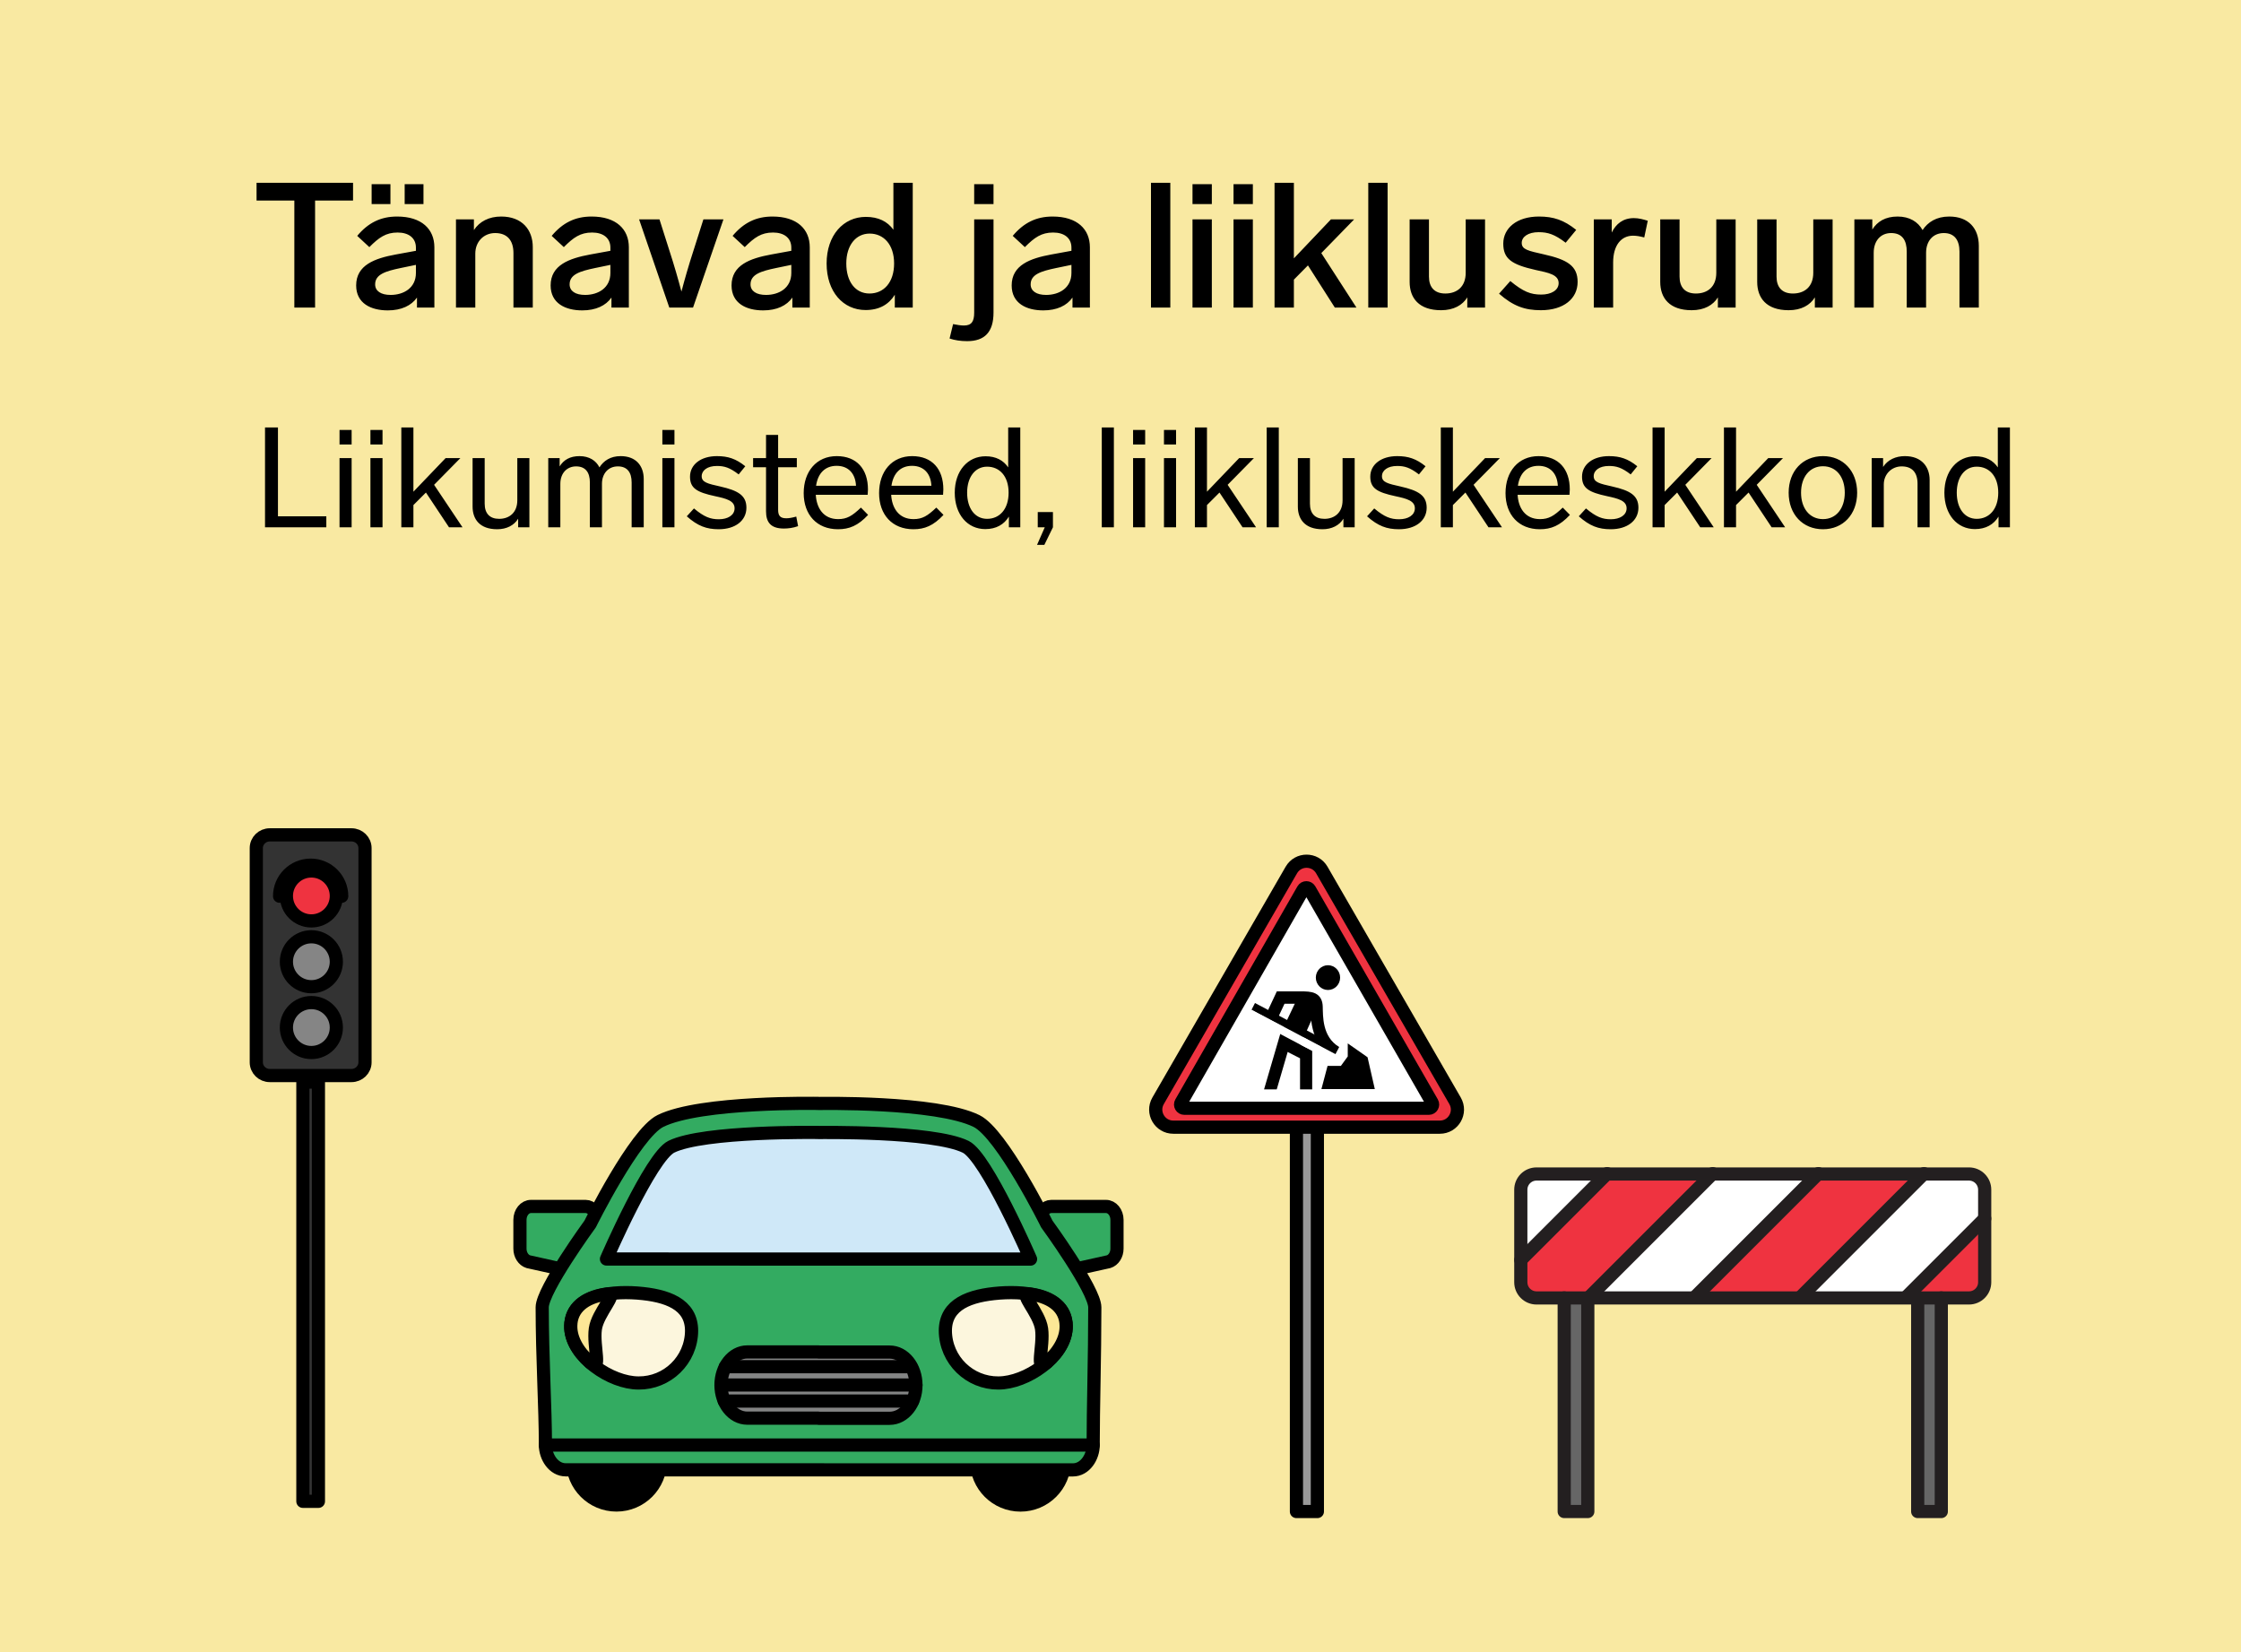 <svg width="255" height="188" viewBox="0 0 255 188" fill="none" xmlns="http://www.w3.org/2000/svg">
<rect width="255" height="188" fill="#F9E9A2"/>
<path d="M40.173 20.8V22.82H35.853V35H33.493V22.82H29.193V20.8H40.173ZM44.427 20.96V23.22H42.287V20.96H44.427ZM48.187 20.96V23.22H46.047V20.96H48.187ZM45.187 24.64C47.987 24.64 49.427 26.08 49.427 28.14V35H47.447V33.86C46.807 34.78 45.667 35.32 44.127 35.32C42.207 35.32 40.527 34.52 40.527 32.48C40.527 30.16 42.647 29.4 45.027 28.96L47.327 28.54V28.18C47.327 27.08 46.507 26.46 45.247 26.46C43.907 26.46 43.127 27.02 42.027 28.12L40.647 26.84C41.887 25.36 43.307 24.64 45.187 24.64ZM44.447 33.56C45.947 33.56 47.327 32.76 47.327 31.06V30.14L45.587 30.5C43.867 30.86 42.687 31.22 42.687 32.36C42.687 33.12 43.347 33.56 44.447 33.56ZM57.025 24.64C59.404 24.64 60.624 26.14 60.624 28.12V35H58.425V28.8C58.425 27.32 57.684 26.52 56.344 26.52C55.044 26.52 54.084 27.5 54.084 28.86V35H51.885V24.96H53.925V26.18C54.565 25.2 55.645 24.64 57.025 24.64ZM67.316 24.64C70.116 24.64 71.556 26.08 71.556 28.14V35H69.576V33.86C68.936 34.78 67.796 35.32 66.256 35.32C64.336 35.32 62.656 34.52 62.656 32.48C62.656 30.16 64.776 29.4 67.156 28.96L69.456 28.54V28.18C69.456 27.08 68.636 26.46 67.376 26.46C66.036 26.46 65.256 27.02 64.156 28.12L62.776 26.84C64.016 25.36 65.436 24.64 67.316 24.64ZM66.576 33.56C68.076 33.56 69.456 32.76 69.456 31.06V30.14L67.716 30.5C65.996 30.86 64.816 31.22 64.816 32.36C64.816 33.12 65.476 33.56 66.576 33.56ZM80.04 24.96H82.32L78.86 35H76.16L72.72 24.96H75.04L76.14 28.42C76.74 30.26 77.18 31.82 77.54 33.18C77.9 31.82 78.34 30.26 78.94 28.42L80.04 24.96ZM87.902 24.64C90.702 24.64 92.142 26.08 92.142 28.14V35H90.162V33.86C89.522 34.78 88.382 35.32 86.842 35.32C84.922 35.32 83.242 34.52 83.242 32.48C83.242 30.16 85.362 29.4 87.742 28.96L90.042 28.54V28.18C90.042 27.08 89.222 26.46 87.962 26.46C86.622 26.46 85.842 27.02 84.742 28.12L83.362 26.84C84.602 25.36 86.022 24.64 87.902 24.64ZM87.162 33.56C88.662 33.56 90.042 32.76 90.042 31.06V30.14L88.302 30.5C86.582 30.86 85.402 31.22 85.402 32.36C85.402 33.12 86.062 33.56 87.162 33.56ZM101.659 20.8H103.859V35H101.819V33.54C101.139 34.64 100.059 35.28 98.499 35.28C95.939 35.28 94.059 33.2 94.059 29.98C94.059 26.76 95.979 24.68 98.519 24.68C99.959 24.68 100.979 25.2 101.659 26.14V20.8ZM98.939 33.4C100.579 33.4 101.739 32.12 101.739 29.98C101.739 27.82 100.539 26.58 98.959 26.58C97.379 26.58 96.299 27.92 96.299 29.98C96.299 32.04 97.319 33.4 98.939 33.4ZM113.051 20.96V23.22H110.851V20.96H113.051ZM108.451 36.88C108.951 36.98 109.331 37.04 109.691 37.04C110.551 37.04 110.851 36.58 110.851 35.58V24.96H113.051V35.56C113.051 37.78 112.051 38.82 110.051 38.82C109.311 38.82 108.651 38.72 108.051 38.52L108.451 36.88ZM119.777 24.64C122.577 24.64 124.017 26.08 124.017 28.14V35H122.037V33.86C121.397 34.78 120.257 35.32 118.717 35.32C116.797 35.32 115.117 34.52 115.117 32.48C115.117 30.16 117.237 29.4 119.617 28.96L121.917 28.54V28.18C121.917 27.08 121.097 26.46 119.837 26.46C118.497 26.46 117.717 27.02 116.617 28.12L115.237 26.84C116.477 25.36 117.897 24.64 119.777 24.64ZM119.037 33.56C120.537 33.56 121.917 32.76 121.917 31.06V30.14L120.177 30.5C118.457 30.86 117.277 31.22 117.277 32.36C117.277 33.12 117.937 33.56 119.037 33.56ZM133.168 20.8V35H130.968V20.8H133.168ZM137.893 20.96V23.22H135.693V20.96H137.893ZM137.893 24.96V35H135.693V24.96H137.893ZM142.561 20.96V23.22H140.361V20.96H142.561ZM142.561 24.96V35H140.361V24.96H142.561ZM151.889 35L148.829 30.2L147.229 31.82V35H145.029V20.8H147.229V29.4L151.449 24.96H154.089L150.349 28.8L154.349 35H151.889ZM157.894 20.8V35H155.694V20.8H157.894ZM166.78 24.96H168.98V35H166.96V33.84C166.42 34.72 165.42 35.3 163.98 35.3C161.44 35.3 160.4 33.9 160.4 32.08V24.96H162.6V31.48C162.6 32.68 163.22 33.4 164.46 33.4C165.8 33.4 166.78 32.62 166.78 31.04V24.96ZM175.115 24.64C176.775 24.64 177.955 25.04 179.355 26.16L178.155 27.62C176.895 26.66 176.135 26.42 175.075 26.42C173.895 26.42 173.155 26.94 173.155 27.64C173.155 28.4 173.895 28.54 175.655 28.94C178.355 29.54 179.515 30.26 179.515 32.08C179.515 33.98 177.935 35.3 175.335 35.3C173.515 35.3 172.195 34.84 170.575 33.42L171.855 31.98C173.335 33.2 174.175 33.52 175.375 33.52C176.495 33.52 177.355 33.04 177.355 32.22C177.355 31.26 176.235 31.04 174.735 30.72C171.975 30.1 171.055 29.44 171.055 27.72C171.055 25.98 172.575 24.64 175.115 24.64ZM185.917 24.82C186.477 24.82 186.977 24.96 187.497 25.12L187.097 27.02C186.577 26.88 186.177 26.82 185.817 26.82C184.457 26.82 183.557 27.94 183.557 29.86V35H181.357V24.96H183.397V26.46C183.877 25.48 184.677 24.82 185.917 24.82ZM195.295 24.96H197.495V35H195.475V33.84C194.935 34.72 193.935 35.3 192.495 35.3C189.955 35.3 188.915 33.9 188.915 32.08V24.96H191.115V31.48C191.115 32.68 191.735 33.4 192.975 33.4C194.315 33.4 195.295 32.62 195.295 31.04V24.96ZM206.33 24.96H208.53V35H206.51V33.84C205.97 34.72 204.97 35.3 203.53 35.3C200.99 35.3 199.95 33.9 199.95 32.08V24.96H202.15V31.48C202.15 32.68 202.77 33.4 204.01 33.4C205.35 33.4 206.33 32.62 206.33 31.04V24.96ZM221.806 24.64C224.006 24.64 225.166 26 225.166 27.98V35H222.966V28.64C222.966 27.36 222.426 26.52 221.186 26.52C219.906 26.52 219.166 27.48 219.166 28.76V35H216.966V28.64C216.966 27.36 216.466 26.52 215.186 26.52C213.966 26.52 213.206 27.44 213.206 28.76V35H211.006V24.96H213.046V26.12C213.606 25.22 214.526 24.64 215.926 24.64C217.286 24.64 218.246 25.24 218.766 26.18C219.366 25.28 220.326 24.64 221.806 24.64Z" fill="black"/>
<path d="M31.628 48.64V58.752H37.132V60H30.156V48.64H31.628ZM40.011 48.928V50.576H38.635V48.928H40.011ZM40.011 52.128V60H38.635V52.128H40.011ZM43.526 48.928V50.576H42.15V48.928H43.526ZM43.526 52.128V60H42.15V52.128H43.526ZM51.09 60L48.466 56.048L47.042 57.472V60H45.666V48.64H47.042V55.952L50.706 52.128H52.386L49.394 55.168L52.626 60H51.09ZM58.863 52.128H60.239V60H58.959V59.024C58.495 59.792 57.631 60.224 56.575 60.224C54.575 60.224 53.775 59.072 53.775 57.648V52.128H55.151V57.312C55.151 58.432 55.727 59.04 56.799 59.04C57.951 59.04 58.863 58.336 58.863 56.928V52.128ZM70.624 51.904C72.385 51.904 73.249 53.024 73.249 54.512V60H71.873V54.896C71.873 53.76 71.376 53.072 70.305 53.072C69.201 53.072 68.496 53.904 68.496 55.056V60H67.121V54.896C67.121 53.76 66.624 53.072 65.552 53.072C64.528 53.072 63.761 53.824 63.761 55.056V60H62.385V52.128H63.681V53.072C64.144 52.32 64.88 51.904 65.936 51.904C67.056 51.904 67.825 52.416 68.209 53.184C68.689 52.432 69.457 51.904 70.624 51.904ZM76.745 48.928V50.576H75.369V48.928H76.745ZM76.745 52.128V60H75.369V52.128H76.745ZM81.573 51.904C82.853 51.904 83.749 52.208 84.805 53.056L84.052 53.984C83.028 53.2 82.421 53.024 81.573 53.024C80.501 53.024 79.844 53.52 79.844 54.192C79.844 54.88 80.516 55.04 81.957 55.36C84.004 55.824 84.933 56.384 84.933 57.776C84.933 59.232 83.684 60.224 81.781 60.224C80.388 60.224 79.397 59.856 78.148 58.752L78.965 57.856C80.132 58.832 80.837 59.088 81.796 59.088C82.82 59.088 83.588 58.624 83.588 57.84C83.588 56.976 82.644 56.736 81.38 56.464C79.284 56.016 78.516 55.552 78.516 54.24C78.516 52.864 79.749 51.904 81.573 51.904ZM90.606 58.784L90.814 59.872C90.238 60.08 89.662 60.144 89.198 60.144C87.694 60.144 87.166 59.424 87.166 58.176V53.168H85.694V52.128H87.166V49.488H88.542V52.128H90.67V53.168H88.542V58.016C88.542 58.72 88.814 58.976 89.47 58.976C89.758 58.976 90.078 58.928 90.606 58.784ZM97.963 57.76L98.779 58.592C97.627 59.824 96.635 60.224 95.355 60.224C92.955 60.224 91.451 58.576 91.451 56.112C91.451 53.648 92.907 51.904 95.211 51.904C97.483 51.904 98.763 53.376 98.763 55.696C98.763 55.856 98.747 56.16 98.731 56.304H92.827C92.907 57.76 93.659 59.072 95.371 59.072C96.379 59.072 96.971 58.704 97.963 57.76ZM95.195 53.008C93.915 53.008 93.067 53.824 92.859 55.28H97.403C97.339 53.92 96.571 53.008 95.195 53.008ZM106.542 57.76L107.358 58.592C106.206 59.824 105.214 60.224 103.934 60.224C101.534 60.224 100.03 58.576 100.03 56.112C100.03 53.648 101.486 51.904 103.79 51.904C106.062 51.904 107.342 53.376 107.342 55.696C107.342 55.856 107.326 56.16 107.31 56.304H101.406C101.486 57.76 102.238 59.072 103.95 59.072C104.958 59.072 105.55 58.704 106.542 57.76ZM103.774 53.008C102.494 53.008 101.646 53.824 101.438 55.28H105.982C105.918 53.92 105.15 53.008 103.774 53.008ZM114.72 48.64H116.096V60H114.8V58.784C114.256 59.68 113.36 60.208 112.112 60.208C110.096 60.208 108.64 58.56 108.64 56.064C108.64 53.568 110.128 51.92 112.144 51.92C113.328 51.92 114.176 52.384 114.72 53.184V48.64ZM112.32 59.04C113.744 59.04 114.768 57.936 114.768 56.064C114.768 54.192 113.744 53.104 112.32 53.104C110.96 53.104 110.048 54.288 110.048 56.064C110.048 57.84 110.928 59.04 112.32 59.04ZM119.812 58.272V60L118.836 62H118.004L118.884 60H118.084V58.272H119.812ZM126.746 48.64V60H125.37V48.64H126.746ZM130.307 48.928V50.576H128.931V48.928H130.307ZM130.307 52.128V60H128.931V52.128H130.307ZM133.823 48.928V50.576H132.447V48.928H133.823ZM133.823 52.128V60H132.447V52.128H133.823ZM141.387 60L138.763 56.048L137.339 57.472V60H135.963V48.64H137.339V55.952L141.003 52.128H142.683L139.691 55.168L142.923 60H141.387ZM145.512 48.64V60H144.136V48.64H145.512ZM152.769 52.128H154.145V60H152.865V59.024C152.401 59.792 151.537 60.224 150.481 60.224C148.481 60.224 147.681 59.072 147.681 57.648V52.128H149.057V57.312C149.057 58.432 149.633 59.04 150.705 59.04C151.857 59.04 152.769 58.336 152.769 56.928V52.128ZM158.979 51.904C160.259 51.904 161.155 52.208 162.211 53.056L161.459 53.984C160.435 53.2 159.827 53.024 158.979 53.024C157.907 53.024 157.251 53.52 157.251 54.192C157.251 54.88 157.923 55.04 159.363 55.36C161.411 55.824 162.339 56.384 162.339 57.776C162.339 59.232 161.091 60.224 159.187 60.224C157.795 60.224 156.803 59.856 155.555 58.752L156.371 57.856C157.539 58.832 158.243 59.088 159.203 59.088C160.227 59.088 160.995 58.624 160.995 57.84C160.995 56.976 160.051 56.736 158.787 56.464C156.691 56.016 155.923 55.552 155.923 54.24C155.923 52.864 157.155 51.904 158.979 51.904ZM169.371 60L166.747 56.048L165.323 57.472V60H163.947V48.64H165.323V55.952L168.987 52.128H170.667L167.675 55.168L170.907 60H169.371ZM177.823 57.76L178.639 58.592C177.487 59.824 176.495 60.224 175.215 60.224C172.815 60.224 171.311 58.576 171.311 56.112C171.311 53.648 172.767 51.904 175.071 51.904C177.343 51.904 178.623 53.376 178.623 55.696C178.623 55.856 178.607 56.16 178.591 56.304H172.687C172.767 57.76 173.519 59.072 175.231 59.072C176.239 59.072 176.831 58.704 177.823 57.76ZM175.055 53.008C173.775 53.008 172.927 53.824 172.719 55.28H177.263C177.199 53.92 176.431 53.008 175.055 53.008ZM183.073 51.904C184.353 51.904 185.249 52.208 186.305 53.056L185.553 53.984C184.529 53.2 183.921 53.024 183.073 53.024C182.001 53.024 181.345 53.52 181.345 54.192C181.345 54.88 182.017 55.04 183.457 55.36C185.505 55.824 186.433 56.384 186.433 57.776C186.433 59.232 185.185 60.224 183.281 60.224C181.889 60.224 180.897 59.856 179.649 58.752L180.465 57.856C181.633 58.832 182.337 59.088 183.297 59.088C184.321 59.088 185.089 58.624 185.089 57.84C185.089 56.976 184.145 56.736 182.881 56.464C180.785 56.016 180.017 55.552 180.017 54.24C180.017 52.864 181.249 51.904 183.073 51.904ZM193.465 60L190.841 56.048L189.417 57.472V60H188.041V48.64H189.417V55.952L193.081 52.128H194.761L191.769 55.168L195.001 60H193.465ZM201.59 60L198.966 56.048L197.542 57.472V60H196.166V48.64H197.542V55.952L201.206 52.128H202.886L199.894 55.168L203.126 60H201.59ZM207.434 51.904C209.722 51.904 211.322 53.6 211.322 56.064C211.322 58.528 209.722 60.224 207.434 60.224C205.13 60.224 203.53 58.528 203.53 56.064C203.53 53.6 205.13 51.904 207.434 51.904ZM207.434 53.056C205.914 53.056 204.938 54.288 204.938 56.064C204.938 57.84 205.914 59.072 207.434 59.072C208.954 59.072 209.914 57.84 209.914 56.064C209.914 54.288 208.954 53.056 207.434 53.056ZM216.754 51.904C218.674 51.904 219.57 53.136 219.57 54.608V60H218.194V55.04C218.194 53.744 217.554 53.072 216.386 53.072C215.25 53.072 214.354 53.952 214.354 55.12V60H212.978V52.128H214.274V53.136C214.802 52.32 215.698 51.904 216.754 51.904ZM227.329 48.64H228.705V60H227.409V58.784C226.865 59.68 225.969 60.208 224.721 60.208C222.705 60.208 221.249 58.56 221.249 56.064C221.249 53.568 222.737 51.92 224.753 51.92C225.937 51.92 226.785 52.384 227.329 53.184V48.64ZM224.929 59.04C226.353 59.04 227.377 57.936 227.377 56.064C227.377 54.192 226.353 53.104 224.929 53.104C223.569 53.104 222.657 54.288 222.657 56.064C222.657 57.84 223.537 59.04 224.929 59.04Z" fill="black"/>
<path d="M117.482 139.266L118.742 137.734C118.977 137.449 119.299 137.286 119.63 137.286H125.844C126.539 137.286 127.1 137.968 127.1 138.814V142.088C127.1 142.788 126.707 143.399 126.15 143.571L118.671 145.233C117.876 145.476 117.109 144.743 117.109 143.751V140.347C117.109 139.94 117.243 139.551 117.478 139.266H117.482Z" fill="#33AB61" stroke="black" stroke-width="1.5" stroke-linecap="round" stroke-linejoin="round"/>
<path d="M68.782 139.266L67.522 137.734C67.288 137.449 66.965 137.286 66.634 137.286H60.42C59.725 137.286 59.164 137.968 59.164 138.814V142.088C59.164 142.788 59.558 143.399 60.115 143.571L67.593 145.233C68.389 145.476 69.155 144.743 69.155 143.751V140.347C69.155 139.94 69.021 139.551 68.787 139.266H68.782Z" fill="#33AB61" stroke="black" stroke-width="1.5" stroke-linecap="round" stroke-linejoin="round"/>
<path d="M75.143 166.262C75.143 163.503 72.906 161.267 70.147 161.267C67.388 161.267 65.151 163.503 65.151 166.262C65.151 169.021 67.388 171.258 70.147 171.258C72.906 171.258 75.143 169.021 75.143 166.262Z" fill="black" stroke="black" stroke-width="1.5" stroke-linecap="round" stroke-linejoin="round"/>
<path d="M111.121 166.267C111.121 169.026 113.358 171.262 116.117 171.262C118.876 171.262 121.112 169.026 121.112 166.267C121.112 163.508 118.876 161.271 116.117 161.271C113.358 161.271 111.121 163.508 111.121 166.267Z" fill="black" stroke="black" stroke-width="1.5" stroke-linecap="round" stroke-linejoin="round"/>
<path d="M122.084 167.263C123.453 167.263 124.391 165.814 124.391 164.441C124.387 160.35 124.576 154.404 124.576 148.767C124.576 146.77 119.115 139.283 119.115 139.283C119.115 139.283 114.019 128.999 111.121 127.567C106.549 125.305 93.136 125.569 93.136 125.569V125.561C93.136 125.561 79.724 125.297 75.151 127.558C72.254 128.99 67.158 139.275 67.158 139.275C67.158 139.275 61.697 146.762 61.697 148.759C61.697 154.391 62.066 160.342 62.062 164.433C62.062 165.802 62.995 167.251 64.369 167.255C68.054 167.263 69.787 167.255 75.151 167.255C75.65 167.255 118.403 167.263 122.088 167.263H122.084Z" fill="#33AB61" stroke="black" stroke-width="1.5" stroke-linecap="round" stroke-linejoin="round"/>
<path d="M93.133 143.274H117.265C117.265 143.274 112.236 131.662 109.891 130.502C106.189 128.672 93.137 128.873 93.137 128.873V128.865C93.137 128.865 80.081 128.664 76.383 130.494C74.038 131.654 69.009 143.265 69.009 143.265L93.141 143.274H93.133Z" fill="#CFE8F8" stroke="black" stroke-width="1.5" stroke-linecap="round" stroke-linejoin="round"/>
<path d="M64.964 150.539C65.32 147.248 69.864 146.837 73.155 147.197C76.446 147.553 79.017 148.734 78.661 152.025C78.305 155.317 75.345 157.695 72.053 157.339C68.762 156.983 64.604 153.83 64.96 150.539H64.964Z" fill="#FCF6DD" stroke="black" stroke-width="1.5" stroke-linecap="round" stroke-linejoin="round"/>
<path d="M64.964 150.539C65.186 148.508 66.987 147.499 69.126 147.243C70.378 147.093 68 149.362 67.744 151.221C67.464 153.227 68.549 156.284 67.146 155.04C65.739 153.797 64.788 152.185 64.968 150.539H64.964Z" fill="#FCE796" stroke="black" stroke-width="1.5" stroke-linecap="round" stroke-linejoin="round"/>
<path d="M121.301 150.539C120.946 147.248 116.402 146.837 113.111 147.197C109.82 147.553 107.248 148.734 107.604 152.025C107.96 155.317 110.921 157.695 114.212 157.339C117.503 156.983 121.662 153.83 121.306 150.539H121.301Z" fill="#FCF6DD" stroke="black" stroke-width="1.5" stroke-linecap="round" stroke-linejoin="round"/>
<path d="M121.301 150.539C121.079 148.508 119.278 147.499 117.138 147.243C115.886 147.093 118.265 149.362 118.52 151.221C118.801 153.227 117.716 156.284 119.119 155.04C120.522 153.797 121.476 152.185 121.296 150.539H121.301Z" fill="#FCE796" stroke="black" stroke-width="1.5" stroke-linecap="round" stroke-linejoin="round"/>
<path d="M93.133 161.393H101.231C102.885 161.393 104.225 159.705 104.225 157.624C104.225 155.543 102.885 153.855 101.231 153.855H93.133V153.839H85.034C83.38 153.839 82.04 155.526 82.04 157.607C82.04 159.688 83.38 161.376 85.034 161.376H93.133V161.393Z" fill="#838484" stroke="black" stroke-width="1.5" stroke-linecap="round" stroke-linejoin="round"/>
<path d="M82.04 157.603H104.225" stroke="black" stroke-width="1.5" stroke-linecap="round" stroke-linejoin="round"/>
<path d="M82.538 155.518H103.647" stroke="black" stroke-width="1.5" stroke-linecap="round" stroke-linejoin="round"/>
<path d="M82.412 159.429H103.843" stroke="black" stroke-width="1.5" stroke-linecap="round" stroke-linejoin="round"/>
<path d="M62.058 164.433H124.387" stroke="black" stroke-width="1.5" stroke-linecap="round" stroke-linejoin="round"/>
<path d="M36.232 123.131H34.465V170.84H36.232V123.131Z" fill="#333333" stroke="black" stroke-width="1.5" stroke-linecap="round" stroke-linejoin="round"/>
<path d="M39.996 95H30.701C29.852 95 29.164 95.674 29.164 96.506V120.883C29.164 121.714 29.852 122.389 30.701 122.389H39.996C40.845 122.389 41.533 121.714 41.533 120.883V96.506C41.533 95.674 40.845 95 39.996 95Z" fill="#333333" stroke="black" stroke-width="1.5" stroke-linecap="round" stroke-linejoin="round"/>
<path d="M35.431 104.793C37 104.793 38.272 103.521 38.272 101.952C38.272 100.382 37 99.11 35.431 99.11C33.861 99.11 32.589 100.382 32.589 101.952C32.589 103.521 33.861 104.793 35.431 104.793Z" fill="#EF3340" stroke="black" stroke-width="1.5" stroke-linecap="round" stroke-linejoin="round"/>
<path d="M31.814 101.983C31.814 100.031 33.397 98.449 35.349 98.449C37.3 98.449 38.883 100.031 38.883 101.983" stroke="black" stroke-width="1.5" stroke-linecap="round" stroke-linejoin="round"/>
<path d="M35.431 112.281C37 112.281 38.272 111.009 38.272 109.44C38.272 107.87 37 106.598 35.431 106.598C33.861 106.598 32.589 107.87 32.589 109.44C32.589 111.009 33.861 112.281 35.431 112.281Z" fill="#858585" stroke="black" stroke-width="1.5" stroke-linecap="round" stroke-linejoin="round"/>
<path d="M35.431 119.769C37 119.769 38.272 118.497 38.272 116.928C38.272 115.358 37 114.086 35.431 114.086C33.861 114.086 32.589 115.358 32.589 116.928C32.589 118.497 33.861 119.769 35.431 119.769Z" fill="#858585" stroke="black" stroke-width="1.5" stroke-linecap="round" stroke-linejoin="round"/>
<path d="M149.902 126.743H147.52V172H149.902V126.743Z" fill="#999999" stroke="black" stroke-width="1.5" stroke-linecap="round" stroke-linejoin="round"/>
<path d="M146.941 99C147.711 97.667 149.636 97.667 150.406 99L165.569 125.264C166.339 126.597 165.377 128.264 163.837 128.264H133.51C131.97 128.264 131.008 126.597 131.778 125.264L146.941 99Z" fill="#EF3340" stroke="black" stroke-width="1.5"/>
<path d="M134.393 125.473L148.283 101.234C148.446 100.947 148.857 100.947 149.02 101.234L162.956 125.471C163.12 125.756 162.915 126.113 162.586 126.113H134.761C134.434 126.113 134.228 125.756 134.392 125.471L134.393 125.473Z" fill="white" stroke="black" stroke-width="1.5" stroke-linecap="round" stroke-linejoin="round"/>
<g clip-path="url(#clip0_1448_7765)">
<path d="M151.108 112.654C151.872 112.654 152.491 112.023 152.491 111.245C152.491 110.466 151.872 109.835 151.108 109.835C150.345 109.835 149.726 110.466 149.726 111.245C149.726 112.023 150.345 112.654 151.108 112.654Z" fill="black"/>
<path d="M147.794 119.288L145.726 117.601L147.794 113.243L150 114.368L147.794 119.288Z" fill="black"/>
<path d="M148.027 112.81C148.334 112.81 148.625 112.816 148.885 112.843C149.141 112.87 149.412 112.922 149.659 113.04C149.924 113.167 150.15 113.365 150.303 113.651C150.448 113.921 150.5 114.221 150.511 114.518C150.549 115.594 150.425 117.966 152.377 119.137L151.675 120.352C148.94 118.711 149.157 115.363 149.129 114.569C149.123 114.404 149.097 114.34 149.09 114.327C149.087 114.325 149.081 114.321 149.072 114.317C149.027 114.295 148.931 114.265 148.743 114.246C148.558 114.226 148.327 114.22 148.027 114.22H146.162L145.342 115.971L144.094 115.364L145.289 112.81H148.027Z" fill="black"/>
<path d="M149.312 119.556V124.103H147.93V120.427L145.83 119.357L146.448 118.096L149.312 119.556Z" fill="black"/>
<path d="M147.078 117.803L145.147 124.41L143.822 124.008L145.753 117.4L147.078 117.803Z" fill="black"/>
<path d="M156.438 123.933H150.361L151.061 121.291H152.577L153.359 120.215V118.731L155.611 120.307L156.438 123.933Z" fill="black"/>
<path d="M151.948 119.974L152.349 119.187L142.802 114.135L142.402 114.922L151.948 119.974Z" fill="black"/>
<path d="M151.61 120.803L152.025 119.988L142.41 114.9L141.995 115.715L151.61 120.803Z" fill="white"/>
</g>
<path d="M225.836 138.665V145.907C225.836 146.896 225.035 147.696 224.047 147.696H216.845V147.656L225.836 138.665Z" fill="#EF3340"/>
<path d="M225.836 135.381V138.665L216.844 147.656V147.696H204.824V147.656L218.888 133.592H224.046C225.035 133.592 225.836 134.393 225.836 135.381Z" fill="white"/>
<path d="M220.897 147.696H218.213V172H220.897V147.696Z" fill="#666666"/>
<path d="M218.888 133.592L204.824 147.656V147.696H192.804V147.656L206.868 133.592H218.888Z" fill="#EF3340"/>
<path d="M206.868 133.592L192.804 147.656V147.696H180.784V147.656L194.848 133.592H206.868Z" fill="white"/>
<path d="M194.848 133.592L180.784 147.656V147.697H174.839C173.851 147.697 173.05 146.896 173.05 145.907V143.375L182.833 133.592H194.848Z" fill="#EF3340"/>
<path d="M182.833 133.592L173.05 143.375V135.381C173.05 134.393 173.851 133.592 174.839 133.592H182.833Z" fill="white"/>
<path d="M180.673 147.696H177.989V172H180.673V147.696Z" fill="#666666"/>
<path d="M180.673 147.696V172H177.989V147.696" stroke="#231F20" stroke-width="1.5" stroke-linecap="round" stroke-linejoin="round"/>
<path d="M220.897 147.696V172H218.213V147.696" stroke="#231F20" stroke-width="1.5" stroke-linecap="round" stroke-linejoin="round"/>
<path d="M225.835 138.665V145.907C225.835 146.896 225.035 147.696 224.046 147.696H174.839C173.851 147.696 173.05 146.896 173.05 145.907V135.381C173.05 134.393 173.851 133.592 174.839 133.592H224.046C225.035 133.592 225.835 134.393 225.835 135.381V138.665Z" stroke="#231F20" stroke-width="1.5" stroke-linecap="round" stroke-linejoin="round"/>
<path d="M173.05 143.375L182.833 133.592L182.873 133.551" stroke="#231F20" stroke-width="1.5" stroke-linecap="round" stroke-linejoin="round"/>
<path d="M180.784 147.656L194.848 133.592L194.889 133.551" stroke="#231F20" stroke-width="1.5" stroke-linecap="round" stroke-linejoin="round"/>
<path d="M192.804 147.656L206.868 133.592L206.908 133.551" stroke="#231F20" stroke-width="1.5" stroke-linecap="round" stroke-linejoin="round"/>
<path d="M204.824 147.656L218.888 133.592L218.929 133.551" stroke="#231F20" stroke-width="1.5" stroke-linecap="round" stroke-linejoin="round"/>
<path d="M216.845 147.656L225.836 138.665" stroke="#231F20" stroke-width="1.5" stroke-linecap="round" stroke-linejoin="round"/>
<defs>
<clipPath id="clip0_1448_7765">
<rect width="14.34" height="14.34" fill="white" transform="translate(142.221 109.623)"/>
</clipPath>
</defs>
</svg>
